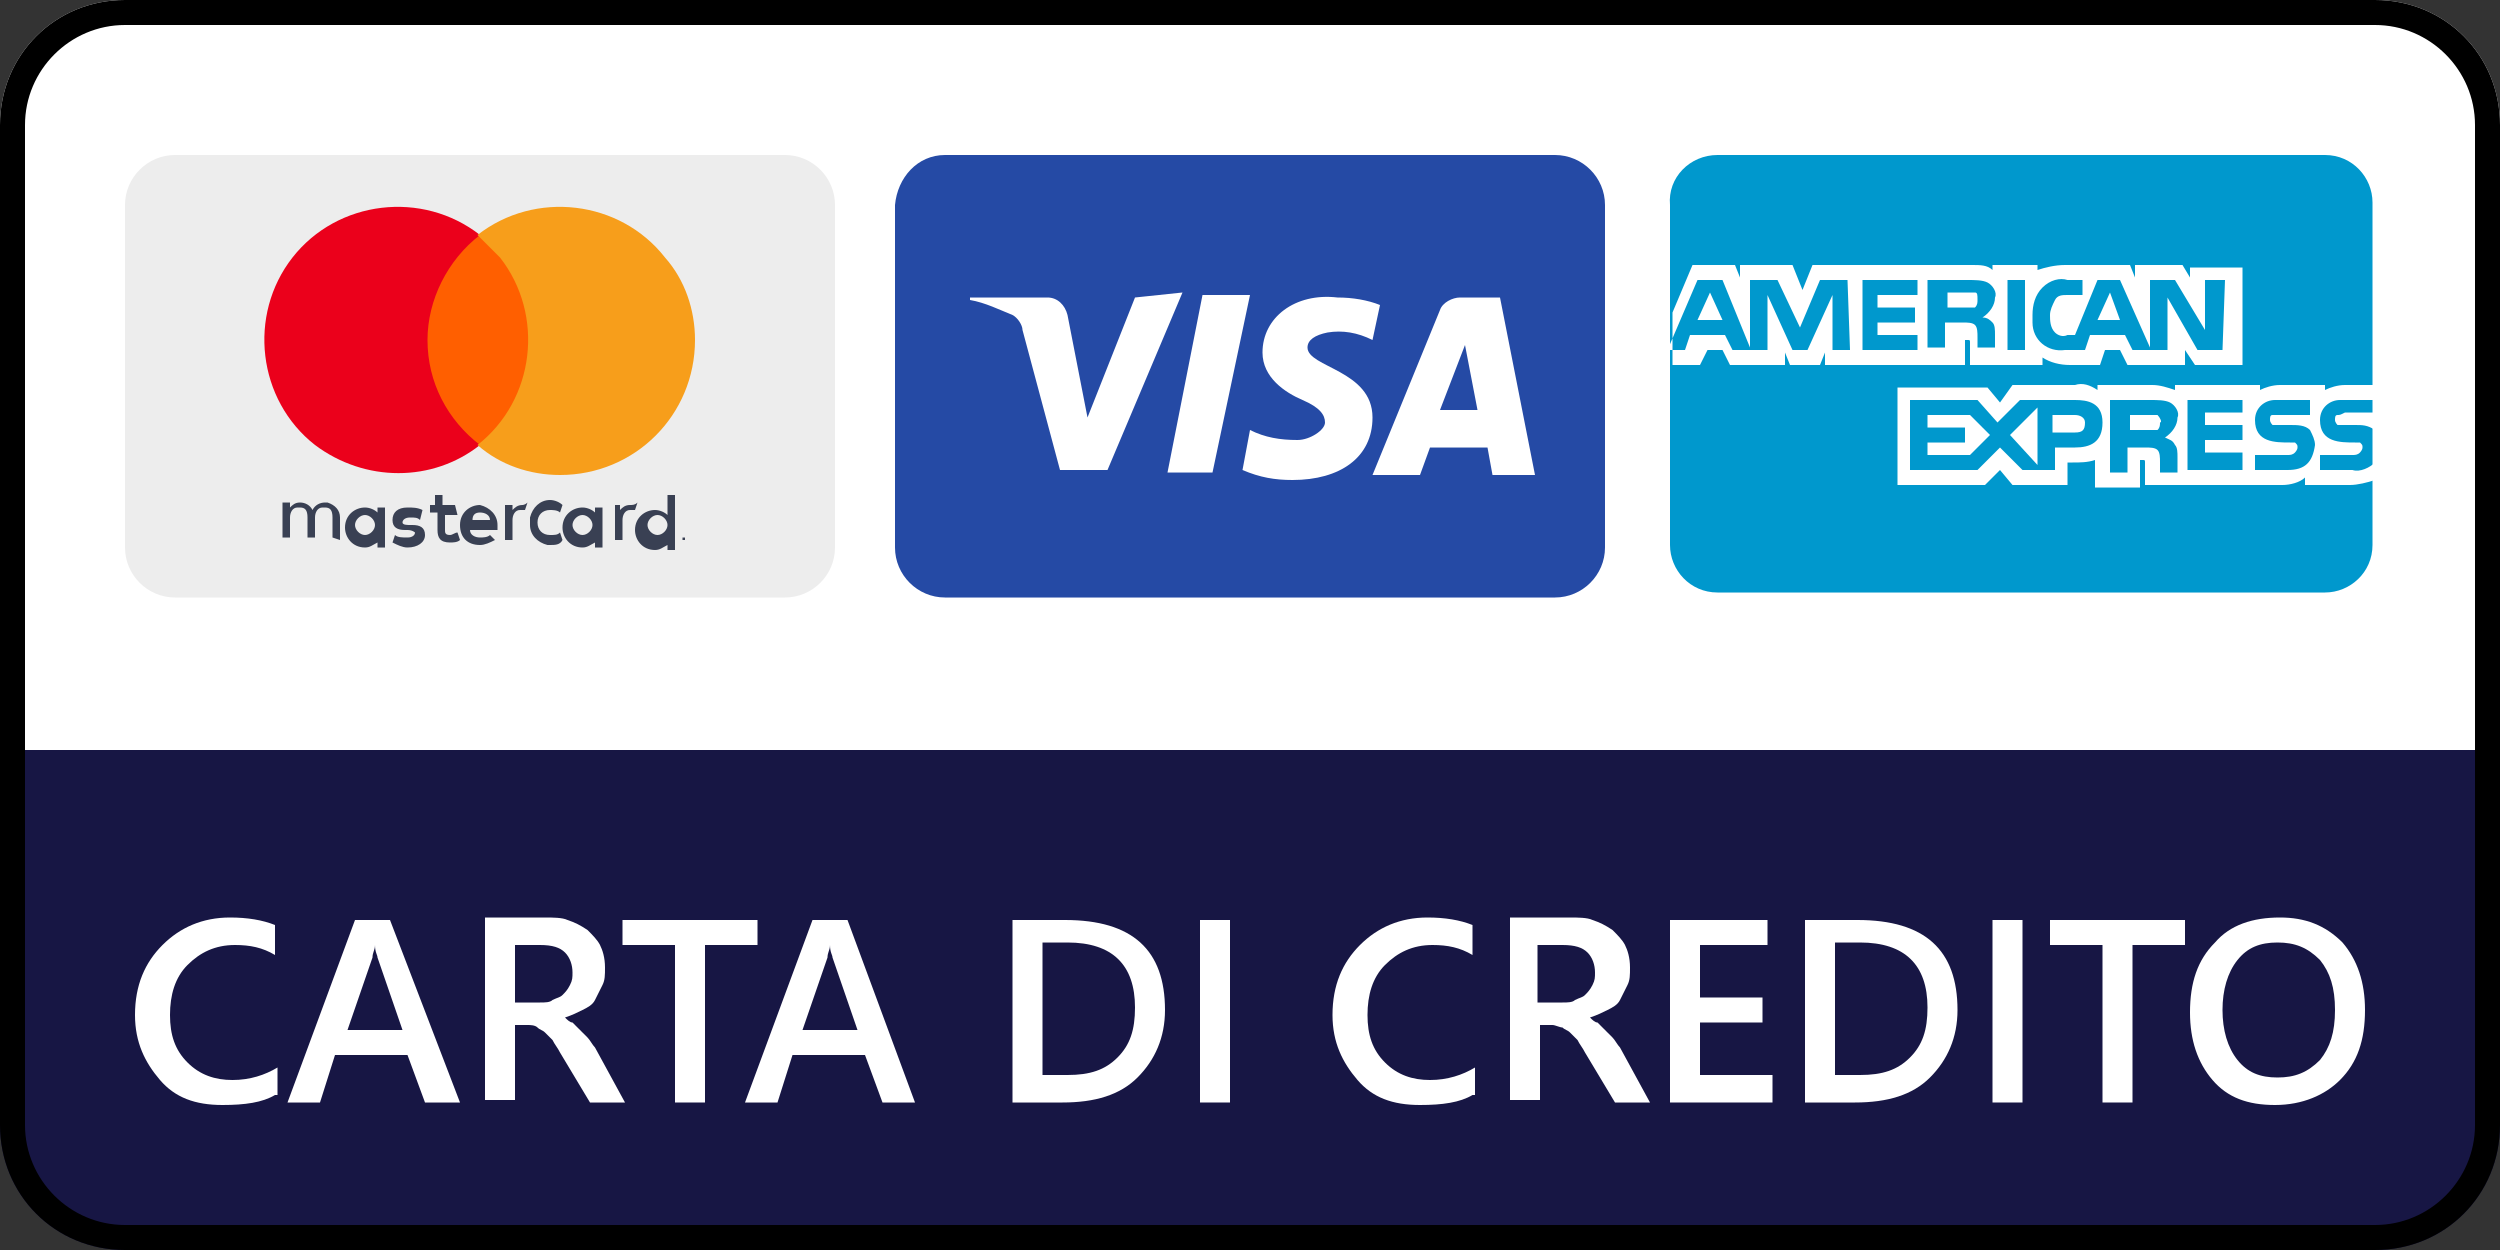 <?xml version="1.0" encoding="utf-8"?>
<!-- Generator: Adobe Illustrator 25.0.1, SVG Export Plug-In . SVG Version: 6.00 Build 0)  -->
<svg version="1.1" id="Ebene_1" xmlns="http://www.w3.org/2000/svg" xmlns:xlink="http://www.w3.org/1999/xlink" x="0px" y="0px"
	 viewBox="0 0 100 50" style="enable-background:new 0 0 100 50;" xml:space="preserve">
<rect x="0" y="0" width="100" height="50" fill="#333333" stroke="none"/>
<style type="text/css">
	.st0{display:none;}
	.st1{display:inline;fill:#E885A6;}
	.st2{fill:#FFFFFF;}
	.st3{fill:#171644;}
	.st4{fill:#0098CD;}
	.st5{fill:#EDEDED;}
	.st6{fill:#394053;}
	.st7{fill:#F79410;}
	.st8{fill:#FF5F00;}
	.st9{fill:#EB001B;}
	.st10{fill:#F79E1B;}
	.st11{fill:#254AA5;}
</style>
<g class="st0">
	<path class="st1" d="M95,50H50V0h45c2.8,0,5,2.2,5,5v40C100,47.8,97.8,50,95,50z"/>
</g>
<g class="st0">
	<path class="st1" d="M5,50h45V0L5,0C2.2,0,0,2.2,0,5l0,40C0,47.8,2.2,50,5,50z"/>
</g>
<g>
	<path class="st2" d="M5,0h90c2.8,0,5,2.2,5,5v28H0V5C0,2.2,2.2,0,5,0z"/>
</g>
<g>
	<path class="st3" d="M95,50H5c-2.8,0-5-2.2-5-5V30h100v15C100,47.8,97.8,50,95,50z"/>
</g>
<g>
	<path d="M95,1c2.2,0,4,1.8,4,4v40c0,2.2-1.8,4-4,4H5c-2.2,0-4-1.8-4-4V5c0-2.2,1.8-4,4-4H95 M95,0H5C2.2,0,0,2.2,0,5v40
		c0,2.8,2.2,5,5,5h90c2.8,0,5-2.2,5-5V5C100,2.2,97.8,0,95,0L95,0z"/>
</g>
<g>
	<g id="Ebene_1-2">
		<g id="Ebene_1-2-2">
			<path class="st4" d="M68.7,6.2H93c1.1,0,1.9,0.9,1.9,1.9v13.7c0,1.1-0.9,1.9-1.9,1.9H68.7c-1.1,0-1.9-0.9-1.9-1.9V8.2
				C66.7,7.1,67.6,6.2,68.7,6.2z"/>
			<path class="st2" d="M94.1,18.8h-1.3v-0.6h1.3c0.1,0,0.2,0,0.3-0.1c0,0,0.1-0.1,0.1-0.2c0-0.1,0-0.1-0.1-0.2c-0.1,0-0.2,0-0.2,0
				c-0.6,0-1.4,0-1.4-0.9c0-0.5,0.4-0.8,0.8-0.8l0,0H95v-0.6h-1.2c-0.3,0-0.6,0.1-0.8,0.2v-0.2h-1.8c-0.3,0-0.6,0.1-0.8,0.2v-0.2H87
				v0.2c-0.3-0.1-0.6-0.2-0.9-0.2h-2.2v0.2c-0.3-0.2-0.6-0.3-0.9-0.2h-2.5L80,16.1l-0.5-0.6h-3.6v3.9h3.5l0.6-0.6l0.5,0.6h2.2v-0.9
				h0.2c0.3,0,0.6,0,0.9-0.1v1.1h1.8v-1.1h0.1c0.1,0,0.1,0,0.1,0.1v0.9h5.5c0.3,0,0.7-0.1,0.9-0.3v0.3H94c0.3,0,0.7-0.1,1-0.2v-0.7
				C94.8,18.7,94.4,18.9,94.1,18.8z M83,17.9h-0.8v0.9h-1.3L80,17.9l-0.9,0.9h-2.7V16h2.7l0.8,0.9l0.9-0.9H83c0.5,0,1.1,0.1,1.1,0.9
				C84.1,17.7,83.6,17.9,83,17.9z M87,17.8c0.1,0.1,0.1,0.3,0.1,0.5v0.6h-0.7v-0.4c0-0.2,0-0.4-0.1-0.5c-0.1-0.1-0.3-0.1-0.5-0.1
				h-0.7v1h-0.7V16H86c0.3,0,0.6,0,0.8,0.1c0.2,0.1,0.4,0.4,0.3,0.6c0,0.3-0.2,0.6-0.5,0.8C86.8,17.6,86.9,17.6,87,17.8L87,17.8z
				 M89.7,16.5h-1.5V17h1.5v0.6h-1.5v0.5h1.5v0.7h-2.2V16h2.2V16.5z M91.5,18.8h-1.3v-0.6h1.3c0.1,0,0.2,0,0.3-0.1
				c0,0,0.1-0.1,0.1-0.2c0-0.1,0-0.1-0.1-0.2c-0.1,0-0.2,0-0.2,0c-0.6,0-1.4,0-1.4-0.9c0-0.5,0.4-0.8,0.8-0.8l0,0c0,0,0.1,0,0.1,0
				h1.3v0.6h-1.2c-0.1,0-0.2,0-0.3,0c-0.1,0-0.1,0.1-0.1,0.2c0,0.1,0.1,0.2,0.1,0.2c0.1,0,0.2,0,0.3,0h0.4c0.3,0,0.6,0,0.8,0.2
				c0.1,0.2,0.2,0.4,0.2,0.6C92.5,18.5,92.2,18.8,91.5,18.8z"/>
			<path class="st2" d="M93.5,16.6c-0.1,0-0.1,0.1-0.1,0.2c0,0.1,0.1,0.2,0.1,0.2c0.1,0,0.2,0,0.3,0h0.4c0.3,0,0.5,0,0.8,0.2v-0.7
				h-1.2C93.6,16.6,93.6,16.6,93.5,16.6z"/>
			<path class="st2" d="M86.3,16.6c-0.1,0-0.2,0-0.3,0h-0.8v0.6h0.8c0.1,0,0.2,0,0.3,0c0.1-0.1,0.1-0.2,0.1-0.3
				C86.5,16.9,86.4,16.7,86.3,16.6L86.3,16.6z"/>
			<path class="st2" d="M83,16.6h-0.9v0.7H83c0.3,0,0.4-0.1,0.4-0.4C83.4,16.7,83.2,16.6,83,16.6z"/>
			<polygon class="st2" points="81.5,18.6 81.5,16.3 80.4,17.4 			"/>
			<polygon class="st2" points="77.1,16.6 77.1,17.1 78.6,17.1 78.6,17.7 77.1,17.7 77.1,18.2 78.8,18.2 79.6,17.4 78.8,16.6 			"/>
			<path class="st2" d="M87.6,10.6v0.5l-0.3-0.5h-1.9v0.5l-0.2-0.5h-2.6c-0.4,0-0.8,0.1-1.1,0.2v-0.2h-1.8v0.2
				c-0.2-0.2-0.5-0.2-0.8-0.2h-6.4l-0.4,1l-0.4-1h-2.1v0.5l-0.2-0.5h-1.7l-0.8,1.9v2.1h1.1l0.3-0.6h0.6l0.3,0.6h2.2v-0.5l0.2,0.5
				h1.2l0.2-0.5v0.5h5.6v-1h0.1c0.1,0,0.1,0,0.1,0.1v0.9h2.9v-0.3c0.3,0.2,0.7,0.3,1.1,0.3h1.2l0.2-0.6h0.6l0.3,0.6h2.3v-0.6
				l0.4,0.6h1.9v-3.9H87.6z M74,14h-0.7v-2.2l-1,2.2h-0.6l-1-2.2V14h-1.4l-0.3-0.6h-1.4L67.4,14h-0.7l1.2-2.8h1l1.1,2.7v-2.7h1.1
				l0.9,1.9l0.8-1.9h1.1L74,14z M76.7,11.8h-1.6v0.5h1.5v0.6h-1.5v0.5h1.6V14h-2.2v-2.8h2.2L76.7,11.8z M79.7,12.9
				c0.1,0.1,0.1,0.3,0.1,0.5v0.5h-0.7v-0.4c0-0.2,0-0.4-0.1-0.5c-0.1-0.1-0.3-0.1-0.5-0.1h-0.7v1h-0.7v-2.7h1.6c0.3,0,0.6,0,0.8,0.1
				c0.2,0.1,0.4,0.4,0.3,0.6c0,0.3-0.2,0.6-0.5,0.8C79.5,12.7,79.6,12.8,79.7,12.9L79.7,12.9z M81,14h-0.7v-2.8H81V14z M88.9,14h-1
				l-1.2-2.1V14h-1.4L85,13.4h-1.4L83.4,14h-0.8c-0.7,0.1-1.3-0.4-1.3-1.1c0-0.1,0-0.2,0-0.3c0-0.4,0.1-0.8,0.4-1.1
				c0.3-0.3,0.7-0.4,1-0.3h0.6v0.6h-0.6c-0.2,0-0.4,0-0.5,0.2c-0.1,0.2-0.2,0.4-0.2,0.6c0,0.2,0,0.5,0.2,0.7
				c0.1,0.1,0.3,0.2,0.5,0.1h0.3l0.9-2.2h0.9l1.2,2.7v-2.7h1l1.2,2v-2H89L88.9,14z"/>
			<polygon class="st2" points="84.8,12.8 84.4,11.7 83.9,12.8 			"/>
			<path class="st2" d="M79,12.3c-0.1,0-0.2,0-0.3,0h-0.8v-0.6h0.8c0.1,0,0.2,0,0.3,0c0.1,0,0.1,0.1,0.1,0.3c0,0.1,0,0.2-0.1,0.3"/>
			<polyline class="st2" points="67.9,12.8 68.4,11.7 68.9,12.8 67.9,12.8 			"/>
			<path class="st5" d="M7,6.2h24.4c1.1,0,2,0.9,2,2v13.7c0,1.1-0.9,2-2,2H7c-1.1,0-2-0.9-2-2V8.2C5,7.1,5.9,6.2,7,6.2z"/>
			<g id="layer1">
				<g id="g5473">
					<g id="g3806">
						<path id="path3808" class="st6" d="M27.5,21.7L27.5,21.7C27.5,21.7,27.5,21.7,27.5,21.7L27.5,21.7
							C27.4,21.7,27.4,21.7,27.5,21.7L27.5,21.7 M27.4,21.5L27.4,21.5c0,0,0,0.1,0,0.1h-0.1c0,0,0-0.1,0-0.1l0,0 M14.2,21
							c0-0.2,0.2-0.4,0.4-0.4c0.2,0,0.4,0.2,0.4,0.4c0,0.2-0.2,0.4-0.4,0.4S14.2,21.2,14.2,21C14.2,21,14.2,21,14.2,21L14.2,21
							 M15.4,21v-0.7h-0.3v0.2c-0.1-0.1-0.3-0.2-0.5-0.2c-0.4,0-0.8,0.3-0.8,0.8c0,0.4,0.3,0.8,0.8,0.8c0.2,0,0.3-0.1,0.5-0.2v0.2
							h0.3V21z M25.9,21c0-0.2,0.2-0.4,0.4-0.4c0.2,0,0.4,0.2,0.4,0.4c0,0.2-0.2,0.4-0.4,0.4S25.9,21.2,25.9,21
							C25.9,21,25.9,21,25.9,21L25.9,21 M27,21v-1.2h-0.3v0.8c-0.1-0.1-0.3-0.2-0.5-0.2c-0.4,0-0.8,0.3-0.8,0.8
							c0,0.4,0.3,0.8,0.8,0.8c0.2,0,0.3-0.1,0.5-0.2v0.2H27V21z M19.2,20.5c0.2,0,0.4,0.1,0.4,0.3h-0.7C18.9,20.6,19,20.5,19.2,20.5
							 M19.2,20.2c-0.4,0-0.8,0.3-0.8,0.8s0.3,0.8,0.8,0.8c0.2,0,0.4-0.1,0.6-0.2l-0.2-0.2c-0.1,0.1-0.3,0.1-0.4,0.1
							c-0.2,0-0.4-0.1-0.4-0.3h1.1V21C19.9,20.6,19.6,20.3,19.2,20.2L19.2,20.2 M22.9,21c0-0.2,0.2-0.4,0.4-0.4
							c0.2,0,0.4,0.2,0.4,0.4c0,0.2-0.2,0.4-0.4,0.4S22.9,21.2,22.9,21C22.9,21,22.9,21,22.9,21L22.9,21 M24.1,21v-0.7h-0.3v0.2
							c-0.1-0.1-0.3-0.2-0.5-0.2c-0.4,0-0.8,0.3-0.8,0.8c0,0.4,0.3,0.8,0.8,0.8c0.2,0,0.3-0.1,0.5-0.2v0.2h0.3L24.1,21L24.1,21z
							 M21.2,21c0,0.4,0.3,0.7,0.7,0.8h0.1c0.2,0,0.4,0,0.5-0.2l-0.1-0.3c-0.1,0.1-0.2,0.1-0.4,0.1c-0.3,0-0.5-0.2-0.5-0.5
							c0-0.3,0.2-0.5,0.5-0.5c0.1,0,0.3,0,0.4,0.1l0.1-0.3c-0.1-0.1-0.3-0.2-0.5-0.2c-0.4,0-0.7,0.3-0.8,0.7L21.2,21 M25.2,20.2
							c-0.2,0-0.3,0.1-0.4,0.2v-0.2h-0.2v1.4h0.3v-0.8c0-0.2,0.1-0.4,0.3-0.4c0.1,0,0.1,0,0.2,0l0.1-0.3
							C25.4,20.2,25.3,20.2,25.2,20.2 M16.9,20.4c-0.2-0.1-0.4-0.1-0.6-0.1c-0.4,0-0.6,0.2-0.6,0.5s0.2,0.4,0.5,0.4h0.1
							c0.2,0,0.3,0.1,0.3,0.1c0,0.1-0.1,0.2-0.3,0.2c-0.2,0-0.4,0-0.5-0.1l-0.1,0.3c0.2,0.1,0.4,0.2,0.6,0.2c0.4,0,0.7-0.2,0.7-0.5
							c0-0.3-0.2-0.4-0.5-0.4h-0.1c-0.1,0-0.3,0-0.3-0.1c0-0.1,0.1-0.2,0.3-0.2c0.2,0,0.3,0,0.4,0.1L16.9,20.4z M20.9,20.2
							c-0.2,0-0.3,0.1-0.4,0.2v-0.2h-0.3v1.4h0.3v-0.8c0-0.2,0.1-0.4,0.3-0.4c0.1,0,0.1,0,0.2,0l0.1-0.3
							C21,20.2,20.9,20.2,20.9,20.2 M18.2,20.2h-0.5v-0.4h-0.3v0.4h-0.2v0.3h0.3v0.7c0,0.3,0.1,0.5,0.5,0.5c0.1,0,0.3,0,0.4-0.1
							l-0.1-0.3c-0.1,0-0.2,0.1-0.3,0.1c-0.2,0-0.2-0.1-0.2-0.2v-0.6h0.5L18.2,20.2L18.2,20.2z M13.6,21.6v-0.9
							c0-0.3-0.2-0.5-0.5-0.6l0,0H13c-0.2,0-0.4,0.1-0.5,0.3c-0.1-0.2-0.3-0.3-0.5-0.3c-0.2,0-0.3,0.1-0.4,0.2v-0.2h-0.3v1.4h0.3
							v-0.8c0-0.2,0.1-0.4,0.3-0.4H12c0.2,0,0.3,0.1,0.3,0.4v0.8h0.3v-0.8c0-0.2,0.1-0.4,0.3-0.4H13c0.2,0,0.3,0.1,0.3,0.4v0.8
							L13.6,21.6z"/>
					</g>
					<g id="g5446">
						<g id="g3816">
							<path id="path3818" class="st7" d="M27.7,16.9v-0.2l0,0l0,0l0,0V16.9z M27.3,16.9v-0.2l0,0V16.9z"/>
						</g>
						<g id="g5439">
							<path id="path3810" class="st8" d="M21.5,17.8h-4.7V9.4h4.7V17.8z"/>
							<g id="g3812">
								<path id="path3814" class="st9" d="M17.1,13.6c0-1.6,0.8-3.2,2.1-4.2c-2.3-1.8-5.7-1.4-7.5,0.9s-1.4,5.7,0.9,7.5
									c2,1.5,4.7,1.5,6.6,0C17.9,16.8,17.1,15.3,17.1,13.6"/>
							</g>
							<g id="g3820">
								<path id="path3822" class="st10" d="M27.8,13.6c0,3-2.4,5.4-5.4,5.4c-1.2,0-2.4-0.4-3.3-1.2c2.3-1.8,2.7-5.2,0.9-7.5
									c-0.3-0.3-0.6-0.6-0.9-0.9c2.3-1.8,5.7-1.4,7.5,0.9C27.4,11.2,27.8,12.4,27.8,13.6"/>
							</g>
						</g>
					</g>
				</g>
			</g>
			<path class="st11" d="M37.8,6.2h24.4c1.1,0,2,0.9,2,2v13.7c0,1.1-0.9,2-2,2H37.8c-1.1,0-2-0.9-2-2V8.2
				C35.9,7.1,36.7,6.2,37.8,6.2z"/>
			<g id="g10267">
				<path class="st2" d="M50.5,14.1c0,1,0.9,1.6,1.6,1.9c0.7,0.3,0.9,0.6,0.9,0.9c0,0.3-0.6,0.7-1.1,0.7c-0.7,0-1.3-0.1-1.9-0.4
					l-0.3,1.6c0.7,0.3,1.3,0.4,2,0.4c1.9,0,3.2-0.9,3.2-2.5c0-1.9-2.6-2-2.6-2.8c0-0.3,0.3-0.5,0.8-0.6c0.6-0.1,1.2,0,1.8,0.3
					l0.3-1.4c-0.5-0.2-1.1-0.3-1.7-0.3C51.8,11.7,50.5,12.7,50.5,14.1 M58.4,11.9c-0.3,0-0.7,0.2-0.8,0.5l-2.7,6.6h1.9l0.4-1.1h2.3
					l0.2,1.1h1.7L60,11.9L58.4,11.9 M58.6,13.8l0.5,2.6h-1.5L58.6,13.8 M48.1,11.8l-1.4,7.1h1.8l1.5-7.1L48.1,11.8 M45.4,11.9
					l-1.9,4.8l-0.8-4.1c-0.1-0.4-0.4-0.7-0.8-0.7h-3.1V12c0.6,0.1,1.2,0.4,1.7,0.6c0.2,0.1,0.4,0.4,0.4,0.6l1.5,5.6h1.9l3-7.1
					L45.4,11.9"/>
			</g>
		</g>
	</g>
</g>
<g>
	<path class="st2" d="M11,43.8c-0.5,0.3-1.2,0.4-2.1,0.4c-1.1,0-1.9-0.3-2.5-1c-0.6-0.7-1-1.5-1-2.6c0-1.2,0.4-2.1,1.1-2.8
		c0.7-0.7,1.6-1.1,2.7-1.1c0.7,0,1.3,0.1,1.8,0.3v1.2c-0.5-0.3-1-0.4-1.6-0.4c-0.8,0-1.4,0.3-1.9,0.8c-0.5,0.5-0.7,1.2-0.7,2
		c0,0.8,0.2,1.4,0.7,1.9s1.1,0.7,1.8,0.7c0.7,0,1.3-0.2,1.8-0.5V43.8z"/>
	<path class="st2" d="M18.4,44.1H17l-0.7-1.9h-2.9l-0.6,1.9h-1.3l2.7-7.3h1.4L18.4,44.1z M16.1,41.2l-1-2.9c0-0.1-0.1-0.2-0.1-0.5h0
		c0,0.2-0.1,0.3-0.1,0.5l-1,2.9H16.1z"/>
	<path class="st2" d="M25,44.1h-1.4l-1.2-2c-0.1-0.2-0.2-0.3-0.3-0.5c-0.1-0.1-0.2-0.2-0.3-0.3c-0.1-0.1-0.2-0.1-0.3-0.2
		s-0.3-0.1-0.4-0.1h-0.5v3h-1.2v-7.3h2.4c0.3,0,0.7,0,0.9,0.1c0.3,0.1,0.5,0.2,0.8,0.4c0.2,0.2,0.4,0.4,0.5,0.6
		c0.1,0.2,0.2,0.5,0.2,0.9c0,0.3,0,0.5-0.1,0.7c-0.1,0.2-0.2,0.4-0.3,0.6s-0.3,0.3-0.5,0.4c-0.2,0.1-0.4,0.2-0.7,0.3v0
		c0.1,0.1,0.2,0.2,0.3,0.2c0.1,0.1,0.2,0.2,0.3,0.3c0.1,0.1,0.2,0.2,0.3,0.3c0.1,0.1,0.2,0.3,0.3,0.4L25,44.1z M20.6,37.7v2.4h1
		c0.2,0,0.4,0,0.5-0.1c0.2-0.1,0.3-0.1,0.4-0.2s0.2-0.2,0.3-0.4c0.1-0.2,0.1-0.3,0.1-0.5c0-0.3-0.1-0.6-0.3-0.8
		c-0.2-0.2-0.5-0.3-1-0.3H20.6z"/>
	<path class="st2" d="M30.3,37.8h-2.1v6.3H27v-6.3h-2.1v-1h5.4V37.8z"/>
	<path class="st2" d="M36.6,44.1h-1.3l-0.7-1.9h-2.9l-0.6,1.9h-1.3l2.7-7.3h1.4L36.6,44.1z M34.3,41.2l-1-2.9c0-0.1-0.1-0.2-0.1-0.5
		h0c0,0.2-0.1,0.3-0.1,0.5l-1,2.9H34.3z"/>
	<path class="st2" d="M40.5,44.1v-7.3h2.1c2.7,0,4,1.2,4,3.6c0,1.1-0.4,2-1.1,2.7s-1.7,1-3,1H40.5z M41.7,37.8V43h1
		c0.9,0,1.5-0.2,2-0.7c0.5-0.5,0.7-1.1,0.7-2c0-1.7-0.9-2.6-2.7-2.6H41.7z"/>
	<path class="st2" d="M49.2,44.1h-1.2v-7.3h1.2V44.1z"/>
	<path class="st2" d="M58.9,43.8c-0.5,0.3-1.2,0.4-2.1,0.4c-1.1,0-1.9-0.3-2.5-1c-0.6-0.7-1-1.5-1-2.6c0-1.2,0.4-2.1,1.1-2.8
		c0.7-0.7,1.6-1.1,2.7-1.1c0.7,0,1.3,0.1,1.8,0.3v1.2c-0.5-0.3-1-0.4-1.6-0.4c-0.8,0-1.4,0.3-1.9,0.8c-0.5,0.5-0.7,1.2-0.7,2
		c0,0.8,0.2,1.4,0.7,1.9c0.5,0.5,1.1,0.7,1.8,0.7c0.7,0,1.3-0.2,1.8-0.5V43.8z"/>
	<path class="st2" d="M66,44.1h-1.4l-1.2-2c-0.1-0.2-0.2-0.3-0.3-0.5c-0.1-0.1-0.2-0.2-0.3-0.3c-0.1-0.1-0.2-0.1-0.3-0.2
		c-0.1,0-0.3-0.1-0.4-0.1h-0.5v3h-1.2v-7.3h2.4c0.3,0,0.7,0,0.9,0.1c0.3,0.1,0.5,0.2,0.8,0.4c0.2,0.2,0.4,0.4,0.5,0.6
		c0.1,0.2,0.2,0.5,0.2,0.9c0,0.3,0,0.5-0.1,0.7c-0.1,0.2-0.2,0.4-0.3,0.6s-0.3,0.3-0.5,0.4c-0.2,0.1-0.4,0.2-0.7,0.3v0
		c0.1,0.1,0.2,0.2,0.3,0.2c0.1,0.1,0.2,0.2,0.3,0.3c0.1,0.1,0.2,0.2,0.3,0.3c0.1,0.1,0.2,0.3,0.3,0.4L66,44.1z M61.5,37.7v2.4h1
		c0.2,0,0.4,0,0.5-0.1c0.2-0.1,0.3-0.1,0.4-0.2s0.2-0.2,0.3-0.4c0.1-0.2,0.1-0.3,0.1-0.5c0-0.3-0.1-0.6-0.3-0.8
		c-0.2-0.2-0.5-0.3-1-0.3H61.5z"/>
	<path class="st2" d="M70.9,44.1h-4.1v-7.3h3.9v1H68v2.1h2.5v1H68V43h2.9V44.1z"/>
	<path class="st2" d="M72.2,44.1v-7.3h2.1c2.7,0,4,1.2,4,3.6c0,1.1-0.4,2-1.1,2.7s-1.7,1-3,1H72.2z M73.4,37.8V43h1
		c0.9,0,1.5-0.2,2-0.7c0.5-0.5,0.7-1.1,0.7-2c0-1.7-0.9-2.6-2.7-2.6H73.4z"/>
	<path class="st2" d="M80.9,44.1h-1.2v-7.3h1.2V44.1z"/>
	<path class="st2" d="M87.4,37.8h-2.1v6.3h-1.2v-6.3H82v-1h5.4V37.8z"/>
	<path class="st2" d="M91,44.2c-1.1,0-1.9-0.3-2.5-1c-0.6-0.7-0.9-1.6-0.9-2.7c0-1.2,0.3-2.1,1-2.8c0.6-0.7,1.5-1,2.6-1
		c1,0,1.8,0.3,2.5,1c0.6,0.7,0.9,1.6,0.9,2.7c0,1.2-0.3,2.1-1,2.8C93,43.8,92.1,44.2,91,44.2z M91.1,37.7c-0.7,0-1.2,0.2-1.6,0.7
		c-0.4,0.5-0.6,1.2-0.6,2c0,0.8,0.2,1.5,0.6,2c0.4,0.5,0.9,0.7,1.6,0.7c0.7,0,1.2-0.2,1.7-0.7c0.4-0.5,0.6-1.1,0.6-2
		c0-0.9-0.2-1.5-0.6-2C92.3,37.9,91.8,37.7,91.1,37.7z"/>
</g>
<g>
</g>
<g>
</g>
<g>
</g>
<g>
</g>
<g>
</g>
<g>
</g>
<g>
</g>
<g>
</g>
<g>
</g>
<g>
</g>
<g>
</g>
<g>
</g>
<g>
</g>
<g>
</g>
<g>
</g>
</svg>
